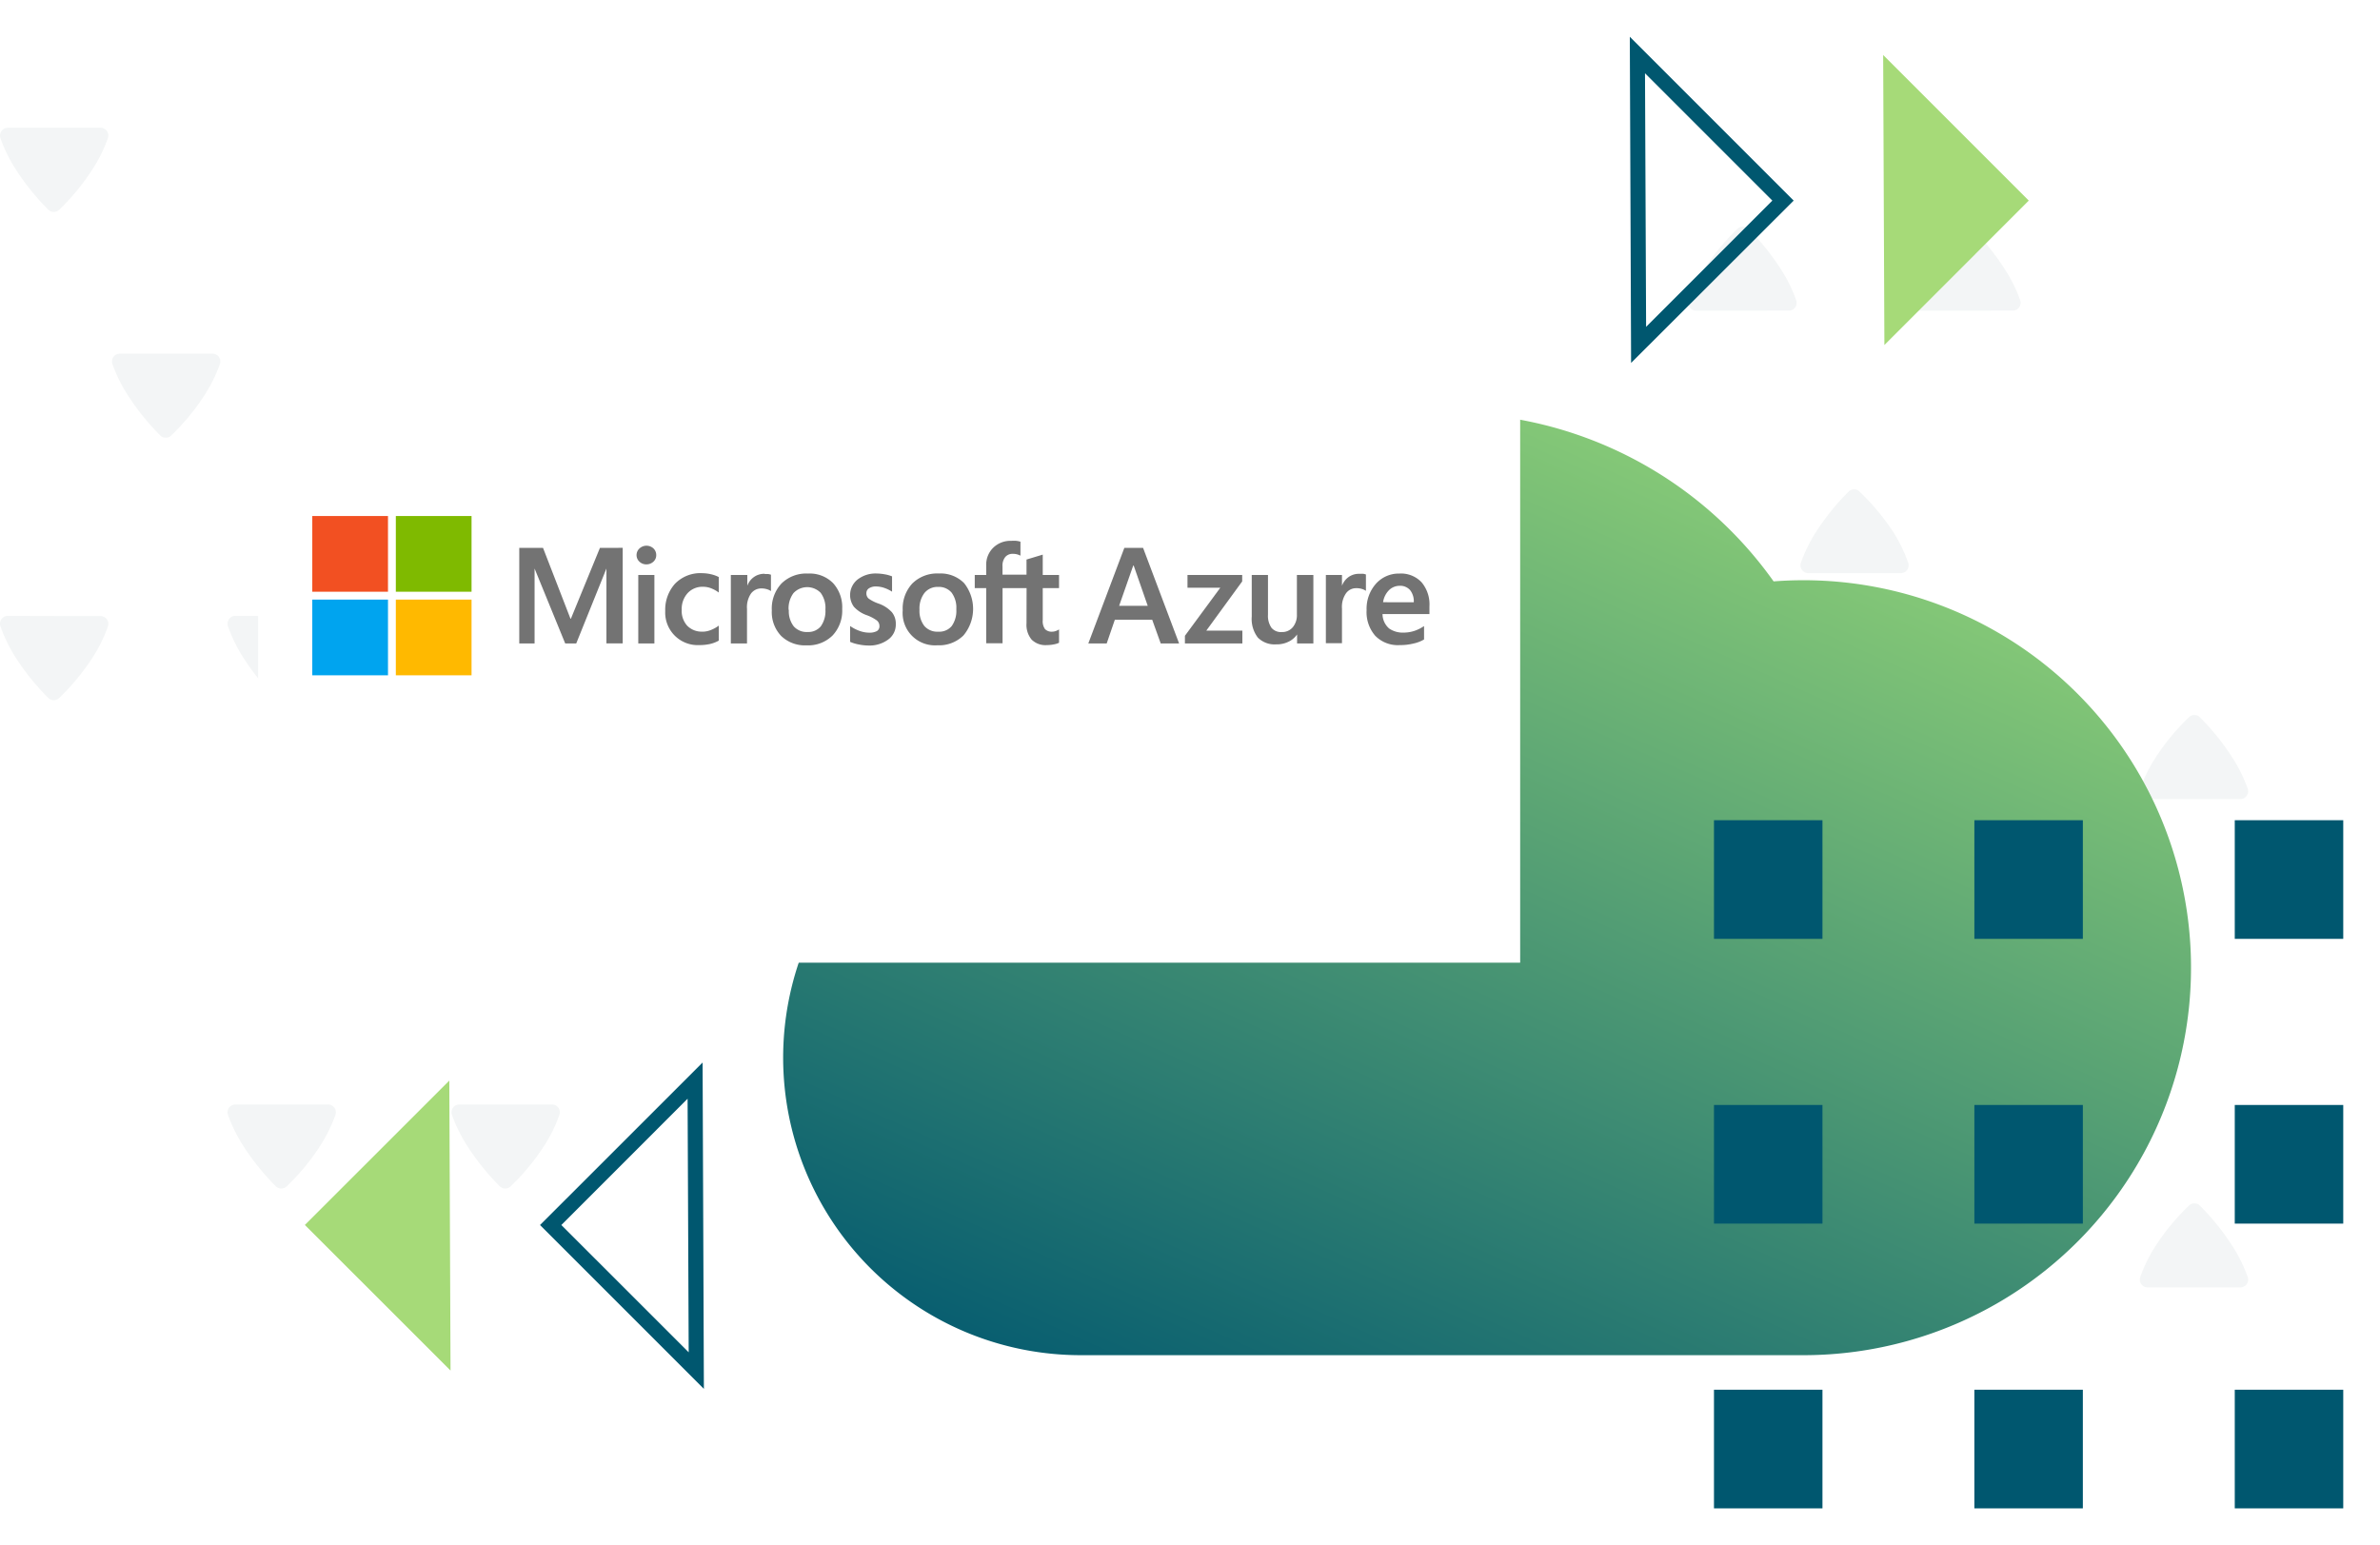 <svg xmlns="http://www.w3.org/2000/svg" xmlns:xlink="http://www.w3.org/1999/xlink" width="388.541" height="252.26" viewBox="0 0 388.541 252.26">
  <defs>
    <linearGradient id="linear-gradient" x1="0.193" y1="1.103" x2="0.826" y2="0.158" gradientUnits="objectBoundingBox">
      <stop offset="0" stop-color="#00576f"/>
      <stop offset="1" stop-color="#88cb77"/>
    </linearGradient>
    <filter id="Path_1039" x="121.851" y="61.44" width="241.838" height="165.81" filterUnits="userSpaceOnUse">
      <feOffset dx="3" dy="3" input="SourceAlpha"/>
      <feGaussianBlur stdDeviation="2" result="blur"/>
      <feFlood flood-opacity="0.2"/>
      <feComposite operator="in" in2="blur"/>
      <feComposite in="SourceGraphic"/>
    </filter>
    <filter id="Rectangle_349" x="36.141" y="37.08" width="218.03" height="126.09" filterUnits="userSpaceOnUse">
      <feOffset dx="3" dy="3" input="SourceAlpha"/>
      <feGaussianBlur stdDeviation="2" result="blur-2"/>
      <feFlood flood-opacity="0.2"/>
      <feComposite operator="in" in2="blur-2"/>
      <feComposite in="SourceGraphic"/>
    </filter>
    <filter id="Path_1040" x="301.431" y="2.98" width="35.77" height="59.35" filterUnits="userSpaceOnUse">
      <feOffset dx="3" dy="3" input="SourceAlpha"/>
      <feGaussianBlur stdDeviation="2" result="blur-3"/>
      <feFlood flood-opacity="0.2"/>
      <feComposite operator="in" in2="blur-3"/>
      <feComposite in="SourceGraphic"/>
    </filter>
    <filter id="Path_1041" x="260.071" y="0" width="38.75" height="65.25" filterUnits="userSpaceOnUse">
      <feOffset dx="3" dy="3" input="SourceAlpha"/>
      <feGaussianBlur stdDeviation="2" result="blur-4"/>
      <feFlood flood-opacity="0.2"/>
      <feComposite operator="in" in2="blur-4"/>
      <feComposite in="SourceGraphic"/>
    </filter>
    <filter id="Path_1042" x="43.771" y="170.42" width="35.78" height="59.34" filterUnits="userSpaceOnUse">
      <feOffset dx="3" dy="3" input="SourceAlpha"/>
      <feGaussianBlur stdDeviation="2" result="blur-5"/>
      <feFlood flood-opacity="0.2"/>
      <feComposite operator="in" in2="blur-5"/>
      <feComposite in="SourceGraphic"/>
    </filter>
    <filter id="Path_1043" x="82.161" y="167.47" width="38.75" height="65.28" filterUnits="userSpaceOnUse">
      <feOffset dx="3" dy="3" input="SourceAlpha"/>
      <feGaussianBlur stdDeviation="2" result="blur-6"/>
      <feFlood flood-opacity="0.2"/>
      <feComposite operator="in" in2="blur-6"/>
      <feComposite in="SourceGraphic"/>
    </filter>
    <clipPath id="clip-path">
      <rect id="Rectangle_355" data-name="Rectangle 355" width="182.41" height="26" transform="translate(50.98 91)" fill="none"/>
    </clipPath>
    <filter id="Rectangle_356" x="273.811" y="220.89" width="29.71" height="31.37" filterUnits="userSpaceOnUse">
      <feOffset dx="3" dy="3" input="SourceAlpha"/>
      <feGaussianBlur stdDeviation="2" result="blur-7"/>
      <feFlood flood-opacity="0.2"/>
      <feComposite operator="in" in2="blur-7"/>
      <feComposite in="SourceGraphic"/>
    </filter>
    <filter id="Rectangle_357" x="273.811" y="174.4" width="29.71" height="31.37" filterUnits="userSpaceOnUse">
      <feOffset dx="3" dy="3" input="SourceAlpha"/>
      <feGaussianBlur stdDeviation="2" result="blur-8"/>
      <feFlood flood-opacity="0.2"/>
      <feComposite operator="in" in2="blur-8"/>
      <feComposite in="SourceGraphic"/>
    </filter>
    <filter id="Rectangle_358" x="273.811" y="127.91" width="29.71" height="31.37" filterUnits="userSpaceOnUse">
      <feOffset dx="3" dy="3" input="SourceAlpha"/>
      <feGaussianBlur stdDeviation="2" result="blur-9"/>
      <feFlood flood-opacity="0.2"/>
      <feComposite operator="in" in2="blur-9"/>
      <feComposite in="SourceGraphic"/>
    </filter>
    <filter id="Rectangle_359" x="316.321" y="220.89" width="29.71" height="31.37" filterUnits="userSpaceOnUse">
      <feOffset dx="3" dy="3" input="SourceAlpha"/>
      <feGaussianBlur stdDeviation="2" result="blur-10"/>
      <feFlood flood-opacity="0.2"/>
      <feComposite operator="in" in2="blur-10"/>
      <feComposite in="SourceGraphic"/>
    </filter>
    <filter id="Rectangle_360" x="316.321" y="174.4" width="29.71" height="31.37" filterUnits="userSpaceOnUse">
      <feOffset dx="3" dy="3" input="SourceAlpha"/>
      <feGaussianBlur stdDeviation="2" result="blur-11"/>
      <feFlood flood-opacity="0.2"/>
      <feComposite operator="in" in2="blur-11"/>
      <feComposite in="SourceGraphic"/>
    </filter>
    <filter id="Rectangle_361" x="316.321" y="127.91" width="29.71" height="31.37" filterUnits="userSpaceOnUse">
      <feOffset dx="3" dy="3" input="SourceAlpha"/>
      <feGaussianBlur stdDeviation="2" result="blur-12"/>
      <feFlood flood-opacity="0.2"/>
      <feComposite operator="in" in2="blur-12"/>
      <feComposite in="SourceGraphic"/>
    </filter>
    <filter id="Rectangle_362" x="358.831" y="220.89" width="29.71" height="31.37" filterUnits="userSpaceOnUse">
      <feOffset dx="3" dy="3" input="SourceAlpha"/>
      <feGaussianBlur stdDeviation="2" result="blur-13"/>
      <feFlood flood-opacity="0.2"/>
      <feComposite operator="in" in2="blur-13"/>
      <feComposite in="SourceGraphic"/>
    </filter>
    <filter id="Rectangle_363" x="358.831" y="174.4" width="29.71" height="31.37" filterUnits="userSpaceOnUse">
      <feOffset dx="3" dy="3" input="SourceAlpha"/>
      <feGaussianBlur stdDeviation="2" result="blur-14"/>
      <feFlood flood-opacity="0.2"/>
      <feComposite operator="in" in2="blur-14"/>
      <feComposite in="SourceGraphic"/>
    </filter>
    <filter id="Rectangle_364" x="358.831" y="127.91" width="29.71" height="31.37" filterUnits="userSpaceOnUse">
      <feOffset dx="3" dy="3" input="SourceAlpha"/>
      <feGaussianBlur stdDeviation="2" result="blur-15"/>
      <feFlood flood-opacity="0.2"/>
      <feComposite operator="in" in2="blur-15"/>
      <feComposite in="SourceGraphic"/>
    </filter>
  </defs>
  <g id="Layer_2" data-name="Layer 2" transform="translate(0.001 -6.75)">
    <g id="Layer_1" data-name="Layer 1">
      <g id="Group_632" data-name="Group 632" opacity="0.05">
        <path id="Path_1019" data-name="Path 1019" d="M56.71,144.22a1.28,1.28,0,0,0-1.21,1.71,25,25,0,0,0,2.5,5.12,36.74,36.74,0,0,0,5.42,6.54,1.27,1.27,0,0,0,1.76,0,39.22,39.22,0,0,0,5.28-6.54A24,24,0,0,0,73,145.93a1.28,1.28,0,0,0-1.2-1.71Z" fill="#002c36"/>
        <path id="Path_1020" data-name="Path 1020" d="M93.85,144.22a1.28,1.28,0,0,0-1.2,1.71,25,25,0,0,0,2.54,5.12,36.739,36.739,0,0,0,5.42,6.54,1.27,1.27,0,0,0,1.76,0,39.22,39.22,0,0,0,5.28-6.54,25,25,0,0,0,2.54-5.12,1.28,1.28,0,0,0-1.2-1.71Z" fill="#002c36"/>
        <path id="Path_1021" data-name="Path 1021" d="M112.13,107.34a1.28,1.28,0,0,0-1.2,1.7,25,25,0,0,0,2.54,5.13,37.479,37.479,0,0,0,5.42,6.54,1.27,1.27,0,0,0,1.76,0,38.68,38.68,0,0,0,5.28-6.53,25,25,0,0,0,2.54-5.13,1.28,1.28,0,0,0-1.2-1.7Z" fill="#002c36"/>
        <path id="Path_1022" data-name="Path 1022" d="M56.71,64.49a1.28,1.28,0,0,0-1.21,1.7A25,25,0,0,0,58,71.32a37.11,37.11,0,0,0,5.42,6.54,1.27,1.27,0,0,0,1.76,0,39.22,39.22,0,0,0,5.28-6.54A24,24,0,0,0,73,66.19a1.27,1.27,0,0,0-1.2-1.7Z" fill="#002c36"/>
        <path id="Path_1023" data-name="Path 1023" d="M53.56,187.07a1.28,1.28,0,0,1,1.2,1.7,25,25,0,0,1-2.54,5.13,36.68,36.68,0,0,1-5.42,6.54,1.27,1.27,0,0,1-1.76,0,39.73,39.73,0,0,1-5.28-6.54,25,25,0,0,1-2.54-5.13,1.28,1.28,0,0,1,1.2-1.7Z" fill="#002c36"/>
        <path id="Path_1024" data-name="Path 1024" d="M90.12,187.07a1.27,1.27,0,0,1,1.2,1.7,24,24,0,0,1-2.54,5.13,36.68,36.68,0,0,1-5.42,6.54,1.27,1.27,0,0,1-1.76,0,39.731,39.731,0,0,1-5.28-6.54,25,25,0,0,1-2.54-5.13,1.28,1.28,0,0,1,1.21-1.7Z" fill="#002c36"/>
        <path id="Path_1025" data-name="Path 1025" d="M53.56,107.34a1.28,1.28,0,0,1,1.2,1.7,25,25,0,0,1-2.54,5.13,37,37,0,0,1-5.42,6.54,1.27,1.27,0,0,1-1.76,0,39.18,39.18,0,0,1-5.28-6.53A25,25,0,0,1,37.22,109a1.28,1.28,0,0,1,1.2-1.7Z" fill="#002c36"/>
        <path id="Path_1026" data-name="Path 1026" d="M16.41,107.34a1.27,1.27,0,0,1,1.2,1.7,24,24,0,0,1-2.54,5.13,37.48,37.48,0,0,1-5.41,6.54,1.26,1.26,0,0,1-1.76,0,39.179,39.179,0,0,1-5.29-6.53A25,25,0,0,1,.07,109a1.28,1.28,0,0,1,1.21-1.7Z" fill="#002c36"/>
        <path id="Path_1027" data-name="Path 1027" d="M34.69,64.49a1.28,1.28,0,0,1,1.21,1.7,24.61,24.61,0,0,1-2.55,5.13,37.11,37.11,0,0,1-5.41,6.54,1.27,1.27,0,0,1-1.76,0,39.219,39.219,0,0,1-5.28-6.54,24.61,24.61,0,0,1-2.55-5.13,1.28,1.28,0,0,1,1.21-1.7Z" fill="#002c36"/>
        <path id="Path_1028" data-name="Path 1028" d="M16.41,27.61a1.27,1.27,0,0,1,1.2,1.7,24,24,0,0,1-2.54,5.12A37.22,37.22,0,0,1,9.66,41,1.28,1.28,0,0,1,7.9,41a39.3,39.3,0,0,1-5.29-6.54A25,25,0,0,1,.07,29.31a1.28,1.28,0,0,1,1.21-1.7Z" fill="#002c36"/>
      </g>
      <g id="Group_633" data-name="Group 633" opacity="0.05">
        <path id="Path_1029" data-name="Path 1029" d="M310.31,100.32a1.27,1.27,0,0,0,1.2-1.7A24,24,0,0,0,309,93.49,37.478,37.478,0,0,0,303.56,87a1.26,1.26,0,0,0-1.76,0,39.182,39.182,0,0,0-5.29,6.53A25,25,0,0,0,294,98.62a1.28,1.28,0,0,0,1.21,1.7Z" fill="#002c36"/>
        <path id="Path_1030" data-name="Path 1030" d="M273.16,100.32a1.28,1.28,0,0,0,1.21-1.7,25,25,0,0,0-2.54-5.13A37.48,37.48,0,0,0,266.41,87a1.26,1.26,0,0,0-1.76,0,38.678,38.678,0,0,0-5.28,6.53,24,24,0,0,0-2.54,5.13,1.27,1.27,0,0,0,1.2,1.7Z" fill="#002c36"/>
        <path id="Path_1031" data-name="Path 1031" d="M254.88,137.21a1.28,1.28,0,0,0,1.21-1.71,25,25,0,0,0-2.54-5.12,36.739,36.739,0,0,0-5.42-6.54,1.27,1.27,0,0,0-1.76,0,39.22,39.22,0,0,0-5.28,6.54,24,24,0,0,0-2.54,5.12,1.28,1.28,0,0,0,1.2,1.71Z" fill="#002c36"/>
        <path id="Path_1032" data-name="Path 1032" d="M310.31,180.05a1.27,1.27,0,0,0,1.2-1.7,24,24,0,0,0-2.54-5.12,37.221,37.221,0,0,0-5.41-6.55,1.28,1.28,0,0,0-1.76,0,39.3,39.3,0,0,0-5.29,6.54,25,25,0,0,0-2.54,5.12,1.28,1.28,0,0,0,1.21,1.7Z" fill="#002c36"/>
        <path id="Path_1033" data-name="Path 1033" d="M313.46,57.47a1.28,1.28,0,0,1-1.21-1.7,24.58,24.58,0,0,1,2.55-5.12,37.22,37.22,0,0,1,5.41-6.55,1.28,1.28,0,0,1,1.76,0,38.811,38.811,0,0,1,5.28,6.54,24.582,24.582,0,0,1,2.55,5.12,1.28,1.28,0,0,1-1.21,1.7Z" fill="#002c36"/>
        <path id="Path_1034" data-name="Path 1034" d="M276.9,57.47a1.28,1.28,0,0,1-1.21-1.7,25,25,0,0,1,2.54-5.12,37.219,37.219,0,0,1,5.42-6.55,1.28,1.28,0,0,1,1.76,0,38.809,38.809,0,0,1,5.28,6.54,24,24,0,0,1,2.54,5.12,1.27,1.27,0,0,1-1.2,1.7Z" fill="#002c36"/>
        <path id="Path_1035" data-name="Path 1035" d="M313.46,137.21a1.29,1.29,0,0,1-1.21-1.71,24.578,24.578,0,0,1,2.55-5.12,36.74,36.74,0,0,1,5.41-6.54,1.27,1.27,0,0,1,1.76,0,39.219,39.219,0,0,1,5.28,6.54,24.58,24.58,0,0,1,2.55,5.12,1.29,1.29,0,0,1-1.21,1.71Z" fill="#002c36"/>
        <path id="Path_1036" data-name="Path 1036" d="M350.61,137.21a1.28,1.28,0,0,1-1.21-1.71,25,25,0,0,1,2.54-5.12,36.739,36.739,0,0,1,5.42-6.54,1.27,1.27,0,0,1,1.76,0,39.22,39.22,0,0,1,5.28,6.54,24,24,0,0,1,2.54,5.12,1.28,1.28,0,0,1-1.2,1.71Z" fill="#002c36"/>
        <path id="Path_1037" data-name="Path 1037" d="M332.32,180.05a1.28,1.28,0,0,1-1.2-1.7,25,25,0,0,1,2.54-5.12,37.22,37.22,0,0,1,5.42-6.55,1.28,1.28,0,0,1,1.76,0,38.809,38.809,0,0,1,5.28,6.54,25,25,0,0,1,2.54,5.12,1.28,1.28,0,0,1-1.2,1.7Z" fill="#002c36"/>
        <path id="Path_1038" data-name="Path 1038" d="M350.61,216.94a1.28,1.28,0,0,1-1.21-1.7,24.74,24.74,0,0,1,2.54-5.13,36.741,36.741,0,0,1,5.42-6.54,1.27,1.27,0,0,1,1.76,0,39.219,39.219,0,0,1,5.28,6.54,23.761,23.761,0,0,1,2.54,5.13,1.27,1.27,0,0,1-1.2,1.7Z" fill="#002c36"/>
      </g>
      <g transform="matrix(1, 0, 0, 1, 0, 6.75)" filter="url(#Path_1039)">
        <path id="Path_1039-2" data-name="Path 1039" d="M286.54,98.66A65.27,65.27,0,0,0,168.6,128.1a48.57,48.57,0,0,0,4.93,96.9h118a63.26,63.26,0,1,0-5-126.33Z" transform="translate(0 -6.75)" fill="url(#linear-gradient)"/>
      </g>
      <g transform="matrix(1, 0, 0, 1, 0, 6.75)" filter="url(#Rectangle_349)">
        <rect id="Rectangle_349-2" data-name="Rectangle 349" width="206.03" height="114.09" transform="translate(39.14 40.08)" fill="#fff"/>
      </g>
      <g transform="matrix(1, 0, 0, 1, 0, 6.75)" filter="url(#Path_1040)">
        <path id="Path_1040-2" data-name="Path 1040" d="M304.43,12.73,328.2,36.5,304.63,60.08Z" transform="translate(0 -6.75)" fill="#a6da78"/>
      </g>
      <g transform="matrix(1, 0, 0, 1, 0, 6.75)" filter="url(#Path_1041)">
        <path id="Path_1041-2" data-name="Path 1041" d="M263.07,9.75,289.82,36.5,263.28,63ZM286.34,36.5,265.55,15.71l.18,41.4Z" transform="translate(0 -6.75)" fill="#00576f"/>
      </g>
      <g transform="matrix(1, 0, 0, 1, 0, 6.75)" filter="url(#Path_1042)">
        <path id="Path_1042-2" data-name="Path 1042" d="M70.55,227.51,46.77,203.74l23.58-23.57Z" transform="translate(0 -6.75)" fill="#a6da78"/>
      </g>
      <g transform="matrix(1, 0, 0, 1, 0, 6.75)" filter="url(#Path_1043)">
        <path id="Path_1043-2" data-name="Path 1043" d="M111.91,230.5,85.16,203.75l26.54-26.53ZM88.64,203.75l20.79,20.78-.18-41.4Z" transform="translate(0 -6.75)" fill="#00576f"/>
      </g>
      <g id="icrosoft_Azure" data-name="icrosoft Azure">
        <g id="Group_635" data-name="Group 635" clip-path="url(#clip-path)">
          <path id="Path_1044" data-name="Path 1044" d="M185,99.09l-2.3,6.57h4.67l-2.29-6.57Zm1.61-2.89,5.88,15.6h-3l-1.39-3.87H182l-1.33,3.87h-3l5.88-15.6Z" fill="#737373" fill-rule="evenodd"/>
          <path id="Path_1045" data-name="Path 1045" d="M193.86,100.62h8.93v1.05l-5.86,8.04h5.89v2.09h-9.38v-1.25l5.78-7.85h-5.36Z" fill="#737373" fill-rule="evenodd"/>
          <g id="Group_634" data-name="Group 634" clip-path="url(#clip-path)">
            <path id="Path_1046" data-name="Path 1046" d="M214.41,100.62V111.8h-2.66v-1.47h0a3.54,3.54,0,0,1-1.4,1.19,4.34,4.34,0,0,1-2,.43,3.86,3.86,0,0,1-3-1.1,5,5,0,0,1-1-3.44v-6.79H207v6.48a3.45,3.45,0,0,0,.56,2.13,2,2,0,0,0,1.69.71,2.24,2.24,0,0,0,1.8-.79,3.06,3.06,0,0,0,.67-2.06v-6.47Z" fill="#737373" fill-rule="evenodd"/>
            <path id="Path_1047" data-name="Path 1047" d="M222,100.43a4.779,4.779,0,0,1,.57,0,2.51,2.51,0,0,1,.42.11v2.67a2.4,2.4,0,0,0-.6-.29,3,3,0,0,0-1-.14,2,2,0,0,0-1.64.82,3.88,3.88,0,0,0-.67,2.51v5.65h-2.63V100.62h2.63v1.76h0a3.1,3.1,0,0,1,1.09-1.43,2.92,2.92,0,0,1,1.75-.52" fill="#737373" fill-rule="evenodd"/>
            <path id="Path_1048" data-name="Path 1048" d="M230.8,105.08a2.92,2.92,0,0,0-.61-2,2.14,2.14,0,0,0-1.7-.69,2.48,2.48,0,0,0-1.7.68,3.49,3.49,0,0,0-1,2Zm1.68,3.9v2.17a5.76,5.76,0,0,1-1.71.66,9,9,0,0,1-2.25.26,5.16,5.16,0,0,1-4-1.51,5.89,5.89,0,0,1-1.42-4.21,6.15,6.15,0,0,1,1.51-4.28,5,5,0,0,1,3.85-1.68,4.61,4.61,0,0,1,3.61,1.42,5.6,5.6,0,0,1,1.29,3.92V107H225.7a3.14,3.14,0,0,0,1.08,2.36,3.88,3.88,0,0,0,2.34.67,5.72,5.72,0,0,0,1.81-.29,6.17,6.17,0,0,0,1.52-.76" fill="#737373" fill-rule="evenodd"/>
            <path id="Path_1049" data-name="Path 1049" d="M167.59,102.77h-3.92v9H161v-9h-1.87v-2.15H161V99.06a3.86,3.86,0,0,1,1.15-2.89,4,4,0,0,1,2.94-1.12,5.481,5.481,0,0,1,.85,0,3.7,3.7,0,0,1,.65.14v2.28a2.559,2.559,0,0,0-.46-.19,2.47,2.47,0,0,0-.75-.11,1.57,1.57,0,0,0-1.27.52,2.25,2.25,0,0,0-.45,1.53v1.35h3.92V98.1l2.65-.8v3.32h2.66v2.15h-2.66V108a2.21,2.21,0,0,0,.37,1.46,1.52,1.52,0,0,0,1.18.42,1.79,1.79,0,0,0,.55-.1,2.43,2.43,0,0,0,.56-.27v2.18a3.26,3.26,0,0,1-.83.26,5.69,5.69,0,0,1-1.15.12,3.21,3.21,0,0,1-2.49-.89,3.75,3.75,0,0,1-.84-2.67Zm-17.48,3.51a4,4,0,0,0,.8,2.68,2.81,2.81,0,0,0,2.27.92,2.64,2.64,0,0,0,2.19-.92,4.28,4.28,0,0,0,.75-2.74,4.13,4.13,0,0,0-.78-2.73,2.72,2.72,0,0,0-2.18-.92,2.75,2.75,0,0,0-2.25,1,4.18,4.18,0,0,0-.8,2.74m-2.74.09a6,6,0,0,1,1.57-4.39,5.76,5.76,0,0,1,4.35-1.63,5.39,5.39,0,0,1,4.1,1.57,6.76,6.76,0,0,1-.1,8.54,5.67,5.67,0,0,1-4.26,1.61,5.28,5.28,0,0,1-5.66-5.7m-5.93-2.82a1.12,1.12,0,0,0,.36.89,6.431,6.431,0,0,0,1.59.81,5.3,5.3,0,0,1,2.21,1.42,2.92,2.92,0,0,1,.64,1.91,3,3,0,0,1-1.21,2.53,5.14,5.14,0,0,1-3.28,1,8,8,0,0,1-1.54-.17,6.4,6.4,0,0,1-1.43-.43v-2.59a6.441,6.441,0,0,0,1.54.8,4.71,4.71,0,0,0,1.51.29,2.62,2.62,0,0,0,1.31-.25.9.9,0,0,0,.43-.84,1.16,1.16,0,0,0-.45-.92,6.61,6.61,0,0,0-1.67-.86,5.11,5.11,0,0,1-2.06-1.37,3.252,3.252,0,0,1,.59-4.42,4.79,4.79,0,0,1,3.12-1,8.16,8.16,0,0,1,1.31.13,5.669,5.669,0,0,1,1.22.34v2.5a5.78,5.78,0,0,0-1.22-.6,4.19,4.19,0,0,0-1.38-.25,2,2,0,0,0-1.17.3.92.92,0,0,0-.42.8m-12.66,2.73a4,4,0,0,0,.8,2.68,2.81,2.81,0,0,0,2.27.92A2.64,2.64,0,0,0,134,109a4.28,4.28,0,0,0,.75-2.74,4.13,4.13,0,0,0-.78-2.73,3.07,3.07,0,0,0-4.43.05,4.18,4.18,0,0,0-.8,2.74m-2.74.09a6,6,0,0,1,1.57-4.39,5.76,5.76,0,0,1,4.35-1.63,5.35,5.35,0,0,1,4.09,1.57,5.85,5.85,0,0,1,1.48,4.21,5.92,5.92,0,0,1-1.57,4.33,5.67,5.67,0,0,1-4.26,1.61,5.57,5.57,0,0,1-4.13-1.53,5.63,5.63,0,0,1-1.53-4.17m-1.13-5.94a4.45,4.45,0,0,1,.56,0,3,3,0,0,1,.43.11v2.67a2.32,2.32,0,0,0-.61-.29,3,3,0,0,0-1-.14,2.08,2.08,0,0,0-1.64.82,3.94,3.94,0,0,0-.66,2.51v5.65h-2.64V100.62H122v1.76h0a3,3,0,0,1,1.09-1.43,2.9,2.9,0,0,1,1.75-.52m-10.1,9.45a3.65,3.65,0,0,0,1.3-.27,5.33,5.33,0,0,0,1.3-.72v2.45a5.39,5.39,0,0,1-1.43.55,8,8,0,0,1-1.75.18,5.31,5.31,0,0,1-5.56-5.55,6.36,6.36,0,0,1,1.57-4.44,5.76,5.76,0,0,1,4.48-1.75,6.41,6.41,0,0,1,1.49.19,5.189,5.189,0,0,1,1.2.44v2.53a5.1,5.1,0,0,0-1.24-.69,3.49,3.49,0,0,0-1.3-.25,3.29,3.29,0,0,0-2.51,1,3.82,3.82,0,0,0-1,2.73,3.61,3.61,0,0,0,.92,2.65,3.3,3.3,0,0,0,2.49.94m-10.5,1.93h2.63V100.62H104.2Zm-.28-14.41a1.44,1.44,0,0,1,.48-1.1,1.68,1.68,0,0,1,2.28,0,1.48,1.48,0,0,1,.45,1.09,1.41,1.41,0,0,1-.46,1.07,1.65,1.65,0,0,1-1.15.44,1.59,1.59,0,0,1-1.13-.44,1.43,1.43,0,0,1-.47-1.07m-2.26-1.19v15.6H99V99.57h0L94.07,111.8h-1.8l-5-12.23h0V111.8h-2.5V96.2h3.88l4.48,11.56h.07L97.94,96.2Z" fill="#737373" fill-rule="evenodd"/>
            <rect id="Rectangle_350" data-name="Rectangle 350" width="12.36" height="12.36" transform="translate(50.98 91)" fill="#f25022"/>
            <rect id="Rectangle_351" data-name="Rectangle 351" width="12.36" height="12.36" transform="translate(64.62 91)" fill="#7fba00"/>
            <rect id="Rectangle_352" data-name="Rectangle 352" width="12.36" height="12.36" transform="translate(50.98 104.64)" fill="#00a4ef"/>
            <rect id="Rectangle_353" data-name="Rectangle 353" width="12.36" height="12.36" transform="translate(64.62 104.64)" fill="#ffb900"/>
          </g>
        </g>
      </g>
      <g id="Group_636" data-name="Group 636">
        <g transform="matrix(1, 0, 0, 1, 0, 6.75)" filter="url(#Rectangle_356)">
          <rect id="Rectangle_356-2" data-name="Rectangle 356" width="17.71" height="19.37" transform="translate(276.81 223.89)" fill="#00576f"/>
        </g>
        <g transform="matrix(1, 0, 0, 1, 0, 6.75)" filter="url(#Rectangle_357)">
          <rect id="Rectangle_357-2" data-name="Rectangle 357" width="17.71" height="19.37" transform="translate(276.81 177.4)" fill="#00576f"/>
        </g>
        <g transform="matrix(1, 0, 0, 1, 0, 6.75)" filter="url(#Rectangle_358)">
          <rect id="Rectangle_358-2" data-name="Rectangle 358" width="17.71" height="19.37" transform="translate(276.81 130.91)" fill="#00576f"/>
        </g>
        <g transform="matrix(1, 0, 0, 1, 0, 6.75)" filter="url(#Rectangle_359)">
          <rect id="Rectangle_359-2" data-name="Rectangle 359" width="17.71" height="19.37" transform="translate(319.32 223.89)" fill="#00576f"/>
        </g>
        <g transform="matrix(1, 0, 0, 1, 0, 6.75)" filter="url(#Rectangle_360)">
          <rect id="Rectangle_360-2" data-name="Rectangle 360" width="17.71" height="19.37" transform="translate(319.32 177.4)" fill="#00576f"/>
        </g>
        <g transform="matrix(1, 0, 0, 1, 0, 6.75)" filter="url(#Rectangle_361)">
          <rect id="Rectangle_361-2" data-name="Rectangle 361" width="17.71" height="19.37" transform="translate(319.32 130.91)" fill="#00576f"/>
        </g>
        <g transform="matrix(1, 0, 0, 1, 0, 6.75)" filter="url(#Rectangle_362)">
          <rect id="Rectangle_362-2" data-name="Rectangle 362" width="17.71" height="19.37" transform="translate(361.83 223.89)" fill="#00576f"/>
        </g>
        <g transform="matrix(1, 0, 0, 1, 0, 6.75)" filter="url(#Rectangle_363)">
          <rect id="Rectangle_363-2" data-name="Rectangle 363" width="17.71" height="19.37" transform="translate(361.83 177.4)" fill="#00576f"/>
        </g>
        <g transform="matrix(1, 0, 0, 1, 0, 6.75)" filter="url(#Rectangle_364)">
          <rect id="Rectangle_364-2" data-name="Rectangle 364" width="17.71" height="19.37" transform="translate(361.83 130.91)" fill="#00576f"/>
        </g>
      </g>
    </g>
  </g>
</svg>
